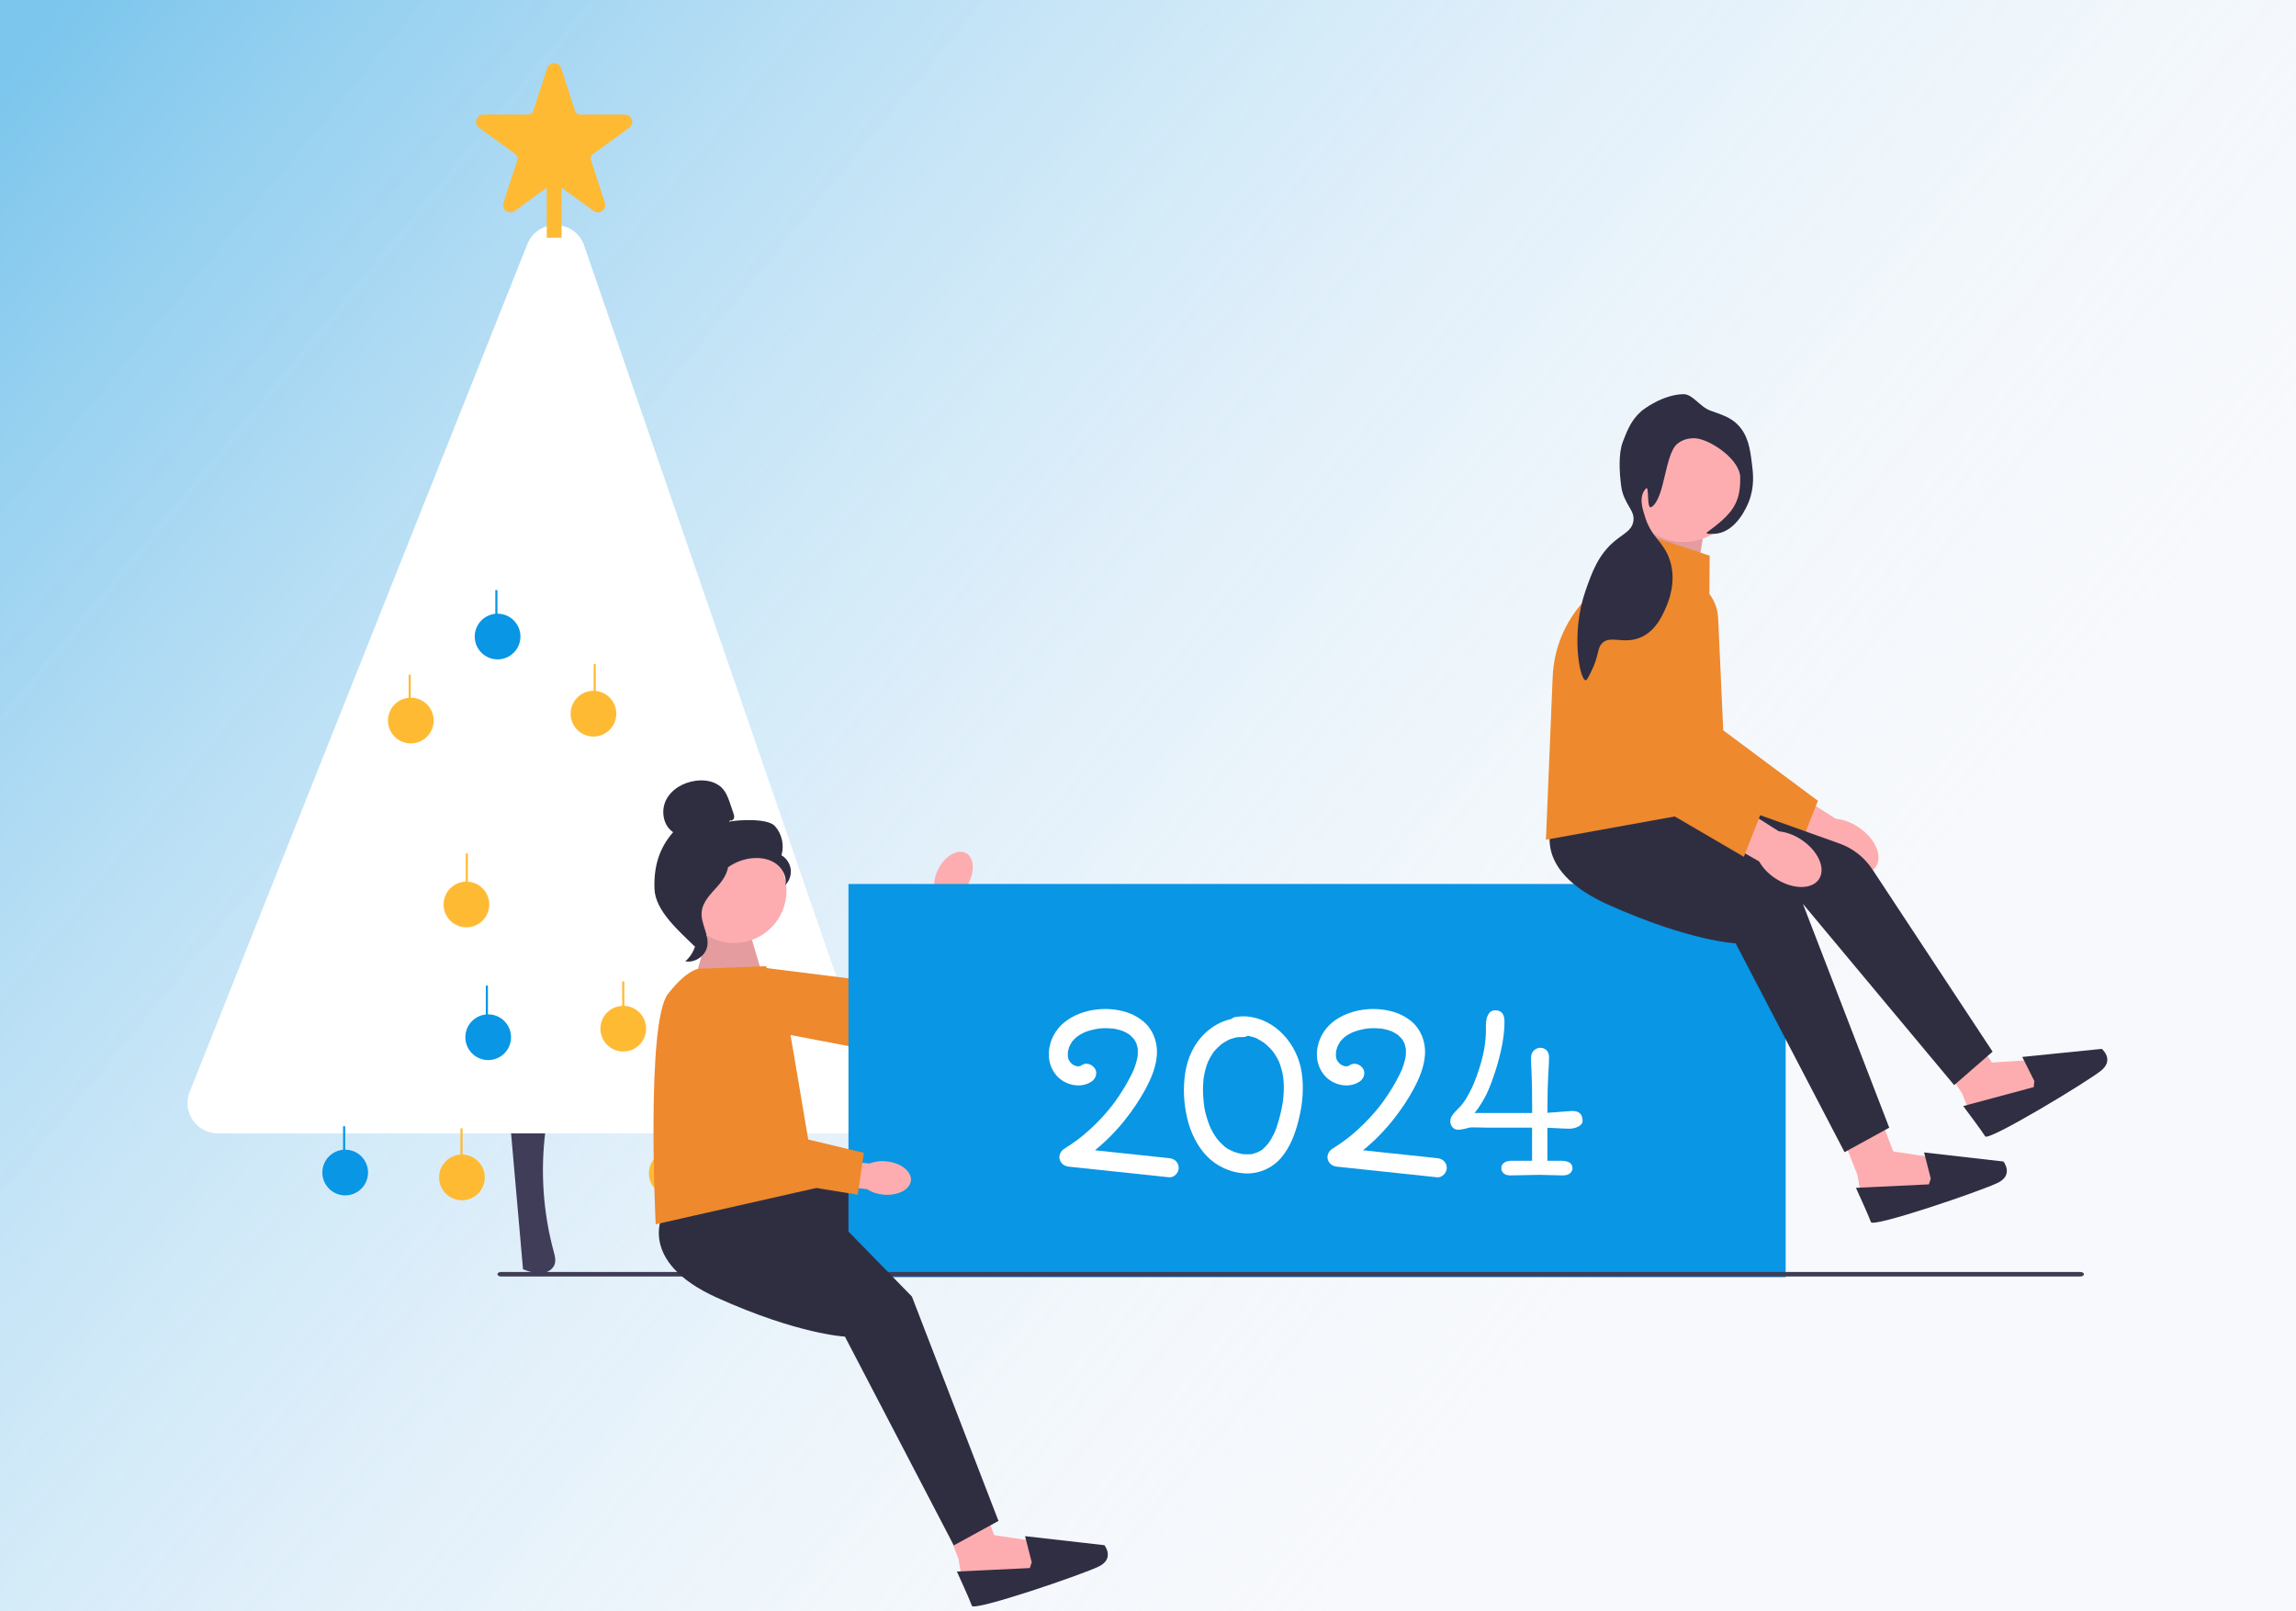 <?xml version="1.0" encoding="UTF-8"?> <svg xmlns="http://www.w3.org/2000/svg" width="1200" height="842" viewBox="0 0 1200 842" fill="none"><rect x="0" y="0" width="1200" height="842" fill="#808080" stroke="none"/><g clip-path="url(#clip0_138_310)"><rect width="1200" height="842" fill="#F7F9FC"></rect><path d="M-277 410.205C-277 144.995 -62.005 -70 203.205 -70L1210.72 -70L1210.72 890.41L203.205 890.409C-62.005 890.409 -277 675.414 -277 410.205Z" fill="url(#paint0_linear_138_310)"></path><path d="M266.787 588.585C268.975 613.496 271.162 638.407 273.35 663.318C276.319 664.465 279.396 665.631 282.575 665.483C285.755 665.335 289.086 663.51 289.964 660.45C290.56 658.373 289.952 656.165 289.388 654.079C283.848 633.603 282.376 612.036 285.082 590.997" fill="#3F3D58"></path><path d="M275.6 127.636L99.141 570.602C94.994 581.012 102.662 592.32 113.867 592.32H443.136C454.025 592.32 461.672 581.593 458.121 571.299L305.311 128.333C300.518 114.44 281.039 113.983 275.6 127.636Z" fill="white"></path><path d="M266.799 110.97C266.014 110.97 265.228 110.721 264.543 110.223C263.171 109.227 262.623 107.541 263.147 105.929L270.387 83.647C270.758 82.506 270.355 81.266 269.385 80.561L250.43 66.79C249.06 65.794 248.512 64.109 249.036 62.497C249.559 60.884 250.993 59.843 252.688 59.843H276.117C277.316 59.843 278.37 59.077 278.741 57.936L285.981 35.654C286.505 34.042 287.939 33 289.634 33C291.329 33 292.763 34.042 293.286 35.654L300.527 57.936C300.897 59.077 301.951 59.843 303.151 59.843H326.58C328.275 59.843 329.708 60.884 330.232 62.497C330.756 64.109 330.208 65.794 328.837 66.79L309.882 80.561C308.913 81.266 308.51 82.506 308.88 83.647L316.121 105.929C316.645 107.541 316.097 109.227 314.725 110.223C313.352 111.219 311.579 111.218 310.211 110.223L291.256 96.451C290.286 95.747 288.981 95.746 288.012 96.451L269.057 110.223C268.372 110.721 267.585 110.97 266.799 110.97Z" fill="#FFBA34"></path><path d="M293.506 94.237H285.764V124.237H293.506V94.237Z" fill="#FFBA34"></path><path d="M255.153 554.006C261.748 554.006 267.094 548.66 267.094 542.065C267.094 535.47 261.748 530.123 255.153 530.123C248.557 530.123 243.211 535.47 243.211 542.065C243.211 548.66 248.557 554.006 255.153 554.006Z" fill="#0896E5"></path><path d="M241.436 627.273C248.031 627.273 253.377 621.926 253.377 615.331C253.377 608.736 248.031 603.39 241.436 603.39C234.841 603.39 229.494 608.736 229.494 615.331C229.494 621.926 234.841 627.273 241.436 627.273Z" fill="#FFBA34"></path><path d="M351.094 625.138C357.689 625.138 363.036 619.792 363.036 613.196C363.036 606.601 357.689 601.255 351.094 601.255C344.499 601.255 339.152 606.601 339.152 613.196C339.152 619.792 344.499 625.138 351.094 625.138Z" fill="#FFBA34"></path><path d="M180.416 624.712C187.011 624.712 192.358 619.366 192.358 612.771C192.358 606.176 187.011 600.829 180.416 600.829C173.821 600.829 168.475 606.176 168.475 612.771C168.475 619.366 173.821 624.712 180.416 624.712Z" fill="#0896E5"></path><path d="M325.74 549.524C332.336 549.524 337.682 544.177 337.682 537.582C337.682 530.987 332.336 525.641 325.74 525.641C319.145 525.641 313.799 530.987 313.799 537.582C313.799 544.177 319.145 549.524 325.74 549.524Z" fill="#FFBA34"></path><path d="M310.176 384.926C316.771 384.926 322.118 379.58 322.118 372.985C322.118 366.389 316.771 361.043 310.176 361.043C303.581 361.043 298.234 366.389 298.234 372.985C298.234 379.58 303.581 384.926 310.176 384.926Z" fill="#FFBA34"></path><path d="M260.061 344.597C266.656 344.597 272.002 339.251 272.002 332.655C272.002 326.06 266.656 320.714 260.061 320.714C253.466 320.714 248.119 326.06 248.119 332.655C248.119 339.251 253.466 344.597 260.061 344.597Z" fill="#0896E5"></path><path d="M243.776 484.63C250.371 484.63 255.717 479.284 255.717 472.689C255.717 466.094 250.371 460.747 243.776 460.747C237.18 460.747 231.834 466.094 231.834 472.689C231.834 479.284 237.18 484.63 243.776 484.63Z" fill="#FFBA34"></path><path d="M180.412 588.566H179.307V606.25H180.412V588.566Z" fill="#0896E5"></path><path d="M241.75 589.67H240.645V607.353H241.75V589.67Z" fill="#FFBA34"></path><path d="M352.271 588.012H351.166V605.695H352.271V588.012Z" fill="#FFBA34"></path><path d="M326.302 512.858H325.197V530.542H326.302V512.858Z" fill="#FFBA34"></path><path d="M255.013 515.069H253.908V532.753H255.013V515.069Z" fill="#0896E5"></path><path d="M244.515 445.993H243.41V463.677H244.515V445.993Z" fill="#FFBA34"></path><path d="M214.719 388.506C221.314 388.506 226.661 383.16 226.661 376.565C226.661 369.969 221.314 364.623 214.719 364.623C208.124 364.623 202.777 369.969 202.777 376.565C202.777 383.16 208.124 388.506 214.719 388.506Z" fill="#FFBA34"></path><path d="M214.672 352.603H213.566V370.286H214.672V352.603Z" fill="#FFBA34"></path><path d="M259.986 308.395H258.881V326.078H259.986V308.395Z" fill="#0896E5"></path><path d="M311.377 347.076H310.271V364.76H311.377V347.076Z" fill="#FFBA34"></path><g clip-path="url(#clip1_138_310)"><path d="M593.049 650.238L615.055 652.23L642.385 666.11L646.892 650.013L650.828 629.634L642.628 619.976L628.462 629.634L598.844 626.414L593.049 650.238Z" fill="#FDADB0"></path><path d="M412.403 619.343L395.488 668.795L517.182 634.025L595.735 655.917L607.325 630.806L520.401 594.104L453.06 621.464L412.403 619.343Z" fill="#2F2E41"></path><path d="M644.854 628.762L647.429 630.694L631.438 660.959C631.438 660.959 642.24 667.261 645.46 667.261C648.679 667.261 659.663 604.938 658.375 595.734C657.087 586.53 648.717 589.485 648.717 589.485L630.648 627.656L644.854 628.762Z" fill="#2F2E41"></path><path d="M488.181 462.257L473.068 490.397L484.098 496.706L499.98 468.772C502.476 467.053 504.524 464.761 505.952 462.089C509.619 455.448 509.165 448.176 504.941 445.843C500.716 443.51 494.32 447.001 490.656 453.64C489.154 456.273 488.306 459.228 488.181 462.257Z" fill="#FDADB0"></path><path d="M376.772 533.967L453.458 548.591L500.765 474.305L481.919 462.71L445.534 511.555L376.381 502.888L376.772 533.967Z" fill="#EE892D"></path><path d="M933.276 461.97H443.443V667.48H933.276V461.97Z" fill="#0896E5"></path><path d="M362.408 514.683L370.779 485.064L391.383 485.708L398.465 509.532L362.408 514.683Z" fill="#FDADB0"></path><path opacity="0.1" d="M362.408 514.683L370.779 485.064L391.383 485.708L398.465 509.532L362.408 514.683Z" fill="black"></path><path d="M383.697 492.839C398.809 492.839 411.06 480.588 411.06 465.476C411.06 450.364 398.809 438.113 383.697 438.113C368.585 438.113 356.334 450.364 356.334 465.476C356.334 480.588 368.585 492.839 383.697 492.839Z" fill="#FDADB0"></path><path d="M381.514 428.689L381.1 429.399C386.453 428.335 401.325 427.646 404.991 431.689C408.658 435.731 410.011 441.739 408.431 446.963C411.029 448.481 412.864 451.239 413.26 454.221C413.657 457.204 412.606 460.345 410.495 462.489C411.31 458.259 409.034 453.809 405.518 451.32C402.003 448.83 397.473 448.097 393.184 448.502C385.399 449.236 378.042 453.66 373.743 460.193C370.179 465.609 368.292 472.681 362.618 475.818C361.445 476.466 364.525 478.959 363.736 480.042C362.485 481.759 363.52 479.01 364.757 480.736C365.994 482.463 364.563 484.635 365.562 486.51C366.561 488.384 364.91 493.545 363.093 494.646C354.959 486.583 342.486 476.049 342.071 464.603C341.657 453.157 344.281 443.539 351.811 434.908C346.528 431.395 345.283 423.538 348.207 417.908C351.131 412.277 357.335 408.872 363.624 408.029C368.52 407.372 373.96 408.279 377.383 411.841C379.65 414.202 380.762 417.411 381.809 420.513C382.301 421.97 382.793 423.428 383.285 424.886C383.578 425.754 383.874 426.69 383.62 427.571C383.366 428.451 382.306 429.151 381.514 428.689Z" fill="#2F2E41"></path><path d="M380.682 448.66L380.186 449.004C381.822 454.074 378.482 459.34 374.927 463.308C371.371 467.276 367.189 471.361 366.717 476.668C366.182 482.692 370.7 488.445 369.675 494.405C368.793 499.525 363.276 503.351 358.172 502.383C363.337 497.973 365.452 490.316 363.282 483.881C361.955 479.943 359.177 476.38 359.114 472.225C359.051 468.116 361.661 464.506 364.152 461.237C368.474 455.566 373.593 449.425 380.682 448.66Z" fill="#2F2E41"></path><path d="M1087.27 664.726H261.881C260.838 664.726 260 665.256 260 665.916C260 666.576 260.838 667.106 261.881 667.106H1087.27C1088.31 667.106 1089.15 666.576 1089.15 665.916C1089.15 665.256 1088.31 664.726 1087.27 664.726Z" fill="#3F3D56"></path><path d="M887.403 297.271L891.276 273.063L865.131 262.411L861.258 299.208L887.403 297.271Z" fill="#E49C9F"></path><path d="M957.811 452.556C966.654 458.34 976.807 458.466 980.487 452.837C984.167 447.208 979.98 437.959 971.133 432.174C967.631 429.815 963.614 428.329 959.42 427.84L921.64 403.807L910.74 421.776L949.141 443.561C951.271 447.209 954.244 450.293 957.811 452.556Z" fill="#FDADB0"></path><path d="M873.299 301.39C859.451 302.527 849.815 315.659 852.885 329.211L868.648 398.785L941.195 441.198L950.124 418.503L900.643 381.672L897.994 323.13C897.409 310.195 886.204 300.331 873.299 301.39Z" fill="#EE892D"></path><path d="M1010.12 548.419L1025.49 571.399L1028.35 578.599L1036.77 583.926L1068.72 569.093L1061.8 553.933L1041.06 555.302L1032.53 542.224L1010.12 548.419Z" fill="#FDADB0"></path><path d="M1063.25 564.958L1062.93 568.126L1026.07 578.037C1026.07 578.037 1035.92 591.135 1037.56 593.861C1039.21 596.586 1090.99 565.316 1098.12 559.521C1105.26 553.725 1098.48 548.15 1098.48 548.15L1056.93 552.368L1063.25 564.958Z" fill="#2F2E43"></path><path d="M840.161 420.137L836.069 429.81C836.069 429.81 827.14 457.341 872.9 467.014C918.661 476.687 942.472 472.594 942.472 472.594L1021.34 567.092L1041.43 549.606L978.596 454.336C974.467 448.076 968.416 443.328 961.354 440.806L866.696 407.006L840.161 420.137Z" fill="#2F2E41"></path><path d="M960.734 588.442L970.845 614.169L972.104 621.812L979.198 628.813L1013.58 621.133L1010.05 604.846L989.488 601.762L983.948 587.166L960.734 588.442Z" fill="#FDADB0"></path><path d="M1009.11 615.927L1008.13 618.954L970.004 620.78C970.004 620.78 976.827 635.674 977.854 638.688C978.881 641.702 1036.14 622.191 1044.34 618.049C1052.55 613.908 1047.11 607.016 1047.11 607.016L1005.62 602.277L1009.11 615.927Z" fill="#2F2E43"></path><path d="M818.37 419.932L812.31 428.51C812.31 428.51 797.716 453.504 840.363 472.711C883.009 491.917 907.145 492.995 907.145 492.995L964.057 602.135L987.413 589.335L942.172 472.079L898.072 431.612L818.37 419.932Z" fill="#2F2E41"></path><path d="M490.854 788.963L500.964 814.69L502.223 822.334L509.317 829.334L543.699 821.655L540.167 805.368L519.608 802.283L514.067 787.688L490.854 788.963Z" fill="#FDADB0"></path><path d="M539.234 816.449L538.247 819.476L500.123 821.301C500.123 821.301 506.946 836.196 507.973 839.21C509 842.223 566.258 822.712 574.464 818.571C582.669 814.43 577.232 807.537 577.232 807.537L535.738 802.799L539.234 816.449Z" fill="#2F2E43"></path><path d="M352.812 625.443L346.751 634.021C346.751 634.021 332.158 659.015 374.804 678.222C417.45 697.428 441.586 698.506 441.586 698.506L498.498 807.646L521.854 794.846L476.613 677.59L419.155 618.732L352.812 625.443Z" fill="#2F2E41"></path><path d="M893.555 290.405L859.7 279.244L827.805 314.153C817.888 325.007 812.118 339.011 811.51 353.7L807.986 438.848L892.439 423.595C892.439 423.595 893.555 290.405 893.555 290.405Z" fill="#EE892D"></path><path d="M928.029 459.135C936.873 464.919 947.025 465.045 950.705 459.416C954.385 453.788 950.199 444.538 941.352 438.753C937.849 436.394 933.833 434.908 929.638 434.419L891.859 410.386L880.959 428.355L919.36 450.14C921.49 453.788 924.463 456.872 928.029 459.135Z" fill="#FDADB0"></path><path d="M843.518 307.97C829.67 309.106 820.033 322.238 823.104 335.79L838.867 405.364L911.414 447.777L920.343 425.082L870.862 388.251L868.213 329.709C867.628 316.774 856.422 306.91 843.518 307.97Z" fill="#EE892D"></path><path d="M879.842 283.286C896.356 283.286 909.744 269.898 909.744 253.384C909.744 236.869 896.356 223.481 879.842 223.481C863.327 223.481 849.939 236.869 849.939 253.384C849.939 269.898 863.327 283.286 879.842 283.286Z" fill="#FDADB0"></path><path d="M894.069 214.643C900.655 216.958 904.424 218.282 907.876 221.608C913.708 227.226 914.67 234.734 915.564 241.709C916.264 247.167 917.169 254.222 913.973 262.284C912.882 265.035 907.592 277.292 897.467 278.841C895.478 279.145 890.81 279.225 892.155 278.231C904.609 269.037 909.924 263.486 909.488 249.316C909.218 240.511 895.764 231.005 887.775 229.296C884.41 228.576 879.929 229.234 876.717 231.871C870.002 237.383 870.289 260.177 863.209 264.942C860.297 266.901 862.238 253.108 860.186 255.344C856.138 259.758 858.734 266.517 859.462 269.091C862.912 281.301 869.418 282.496 872.788 292.923C876.426 304.179 871.847 314.778 870.761 317.291C868.872 321.663 865.63 329.166 858.223 332.765C848.821 337.334 841.41 331.385 837.039 336.485C834.596 339.337 835.918 342.357 831.504 351.226C830.064 354.121 829.343 355.569 828.706 355.517C825.688 355.274 820.802 331.118 828.704 308.622C832.021 299.181 835.27 289.931 843.979 282.699C848.583 278.875 852.445 277.499 853.544 273.033C855.114 266.653 848.594 263.931 847.287 253.865C846.393 246.98 845.766 237.135 848.196 230.824C850.492 224.865 852.484 219.692 857.699 215.001C858.952 213.875 869.063 206.217 879.784 206.001C884.72 205.902 888.346 212.631 894.069 214.643Z" fill="#2F2E43"></path><path d="M587.289 538.998C587.304 539.005 587.318 539.012 587.334 539.019C587.322 539.013 587.312 539.008 587.301 539.003C587.297 539.001 587.293 539 587.289 538.998Z" fill="white"></path><path d="M564.866 556.957C564.706 556.933 564.557 556.995 564.465 557.068C564.606 557.028 564.733 556.996 564.827 556.981C564.84 556.973 564.853 556.965 564.866 556.957Z" fill="white"></path><path d="M611.048 605.256C598.123 603.886 585.199 602.516 572.274 601.146C578.06 596.43 583.345 591.099 587.978 585.253C591.88 580.331 595.423 575.154 598.432 569.636C601.652 563.731 604.406 557.363 604.684 550.549C604.937 544.322 602.478 537.898 597.655 533.844C593.225 530.121 587.909 528.279 582.226 527.578C570.732 526.159 556.336 530.211 550.653 541.118C547.151 547.839 547.06 556.093 552.151 562.028C556.503 567.102 564.694 569.075 570.455 565.259C572.632 563.817 573.769 560.776 572.249 558.418C570.848 556.246 567.74 555.08 565.408 556.625C565.231 556.742 565.046 556.846 564.866 556.958C564.898 556.963 564.931 556.963 564.963 556.976C564.941 556.967 564.889 556.972 564.827 556.982C564.799 556.999 564.77 557.016 564.742 557.034C564.322 557.313 564.314 557.188 564.465 557.069C564.237 557.134 563.992 557.215 563.827 557.271C563.664 557.272 563.5 557.281 563.337 557.277C563.227 557.274 562.862 557.214 562.764 557.206C562.669 557.183 562.587 557.163 562.555 557.155C562.347 557.101 561.761 556.803 561.489 556.78C561.469 556.77 561.448 556.761 561.429 556.75C561.243 556.651 561.059 556.546 560.879 556.437C560.701 556.329 560.533 556.207 560.356 556.098C560.354 556.096 560.352 556.095 560.35 556.092C559.989 555.738 559.634 555.386 559.285 555.021C559.182 554.809 559.004 554.6 558.888 554.4C558.78 554.213 558.689 554.019 558.583 553.831C558.49 553.666 558.448 553.594 558.426 553.56C558.309 553.123 558.229 552.568 558.185 552.362C558.158 552.235 558.102 552.031 558.073 551.85C558.086 551.654 558.097 551.435 558.094 551.323C558.082 550.787 558.112 550.258 558.149 549.724C558.15 549.721 558.15 549.719 558.151 549.716C558.227 549.417 558.27 549.108 558.343 548.808C558.475 548.264 558.636 547.728 558.823 547.2C558.846 547.134 558.872 547.042 558.896 546.951C559.008 546.68 559.161 546.409 559.288 546.165C559.548 545.668 559.831 545.183 560.137 544.712C560.233 544.564 560.339 544.358 560.459 544.184C560.494 544.152 560.531 544.117 560.566 544.077C560.975 543.616 561.374 543.158 561.818 542.73C562.013 542.542 562.213 542.358 562.416 542.178C562.56 542.051 562.766 541.883 562.883 541.788C563.838 541.095 564.843 540.474 565.896 539.939C566.117 539.827 566.94 539.472 567.059 539.409C567.696 539.165 568.335 538.927 568.988 538.725C570.144 538.368 571.322 538.078 572.51 537.845C573.06 537.736 573.638 537.605 574.203 537.545C574.231 537.542 574.245 537.541 574.279 537.538C574.603 537.504 574.927 537.467 575.252 537.439C577.416 537.251 579.547 537.334 581.706 537.516C581.876 537.544 582.047 537.57 582.218 537.6C582.764 537.695 583.307 537.806 583.847 537.933C584.914 538.185 585.967 538.5 586.994 538.886C586.968 538.876 587.127 538.936 587.288 538.998C587.085 538.9 586.938 538.82 587.3 539.003C587.451 539.061 587.601 539.119 587.599 539.123C587.595 539.139 587.464 539.081 587.333 539.019C587.371 539.038 587.393 539.05 587.442 539.074C587.871 539.293 588.306 539.497 588.727 539.731C589.19 539.989 589.643 540.265 590.083 540.561C590.244 540.669 590.401 540.784 590.561 540.894C590.57 540.902 590.575 540.907 590.584 540.915C591.298 541.564 591.923 542.273 592.598 542.952C592.705 543.117 592.821 543.277 592.927 543.443C593.279 543.995 593.568 544.569 593.867 545.15C593.872 545.159 593.872 545.161 593.877 545.169C593.948 545.373 594.027 545.616 594.047 545.675C594.268 546.346 594.416 547.022 594.572 547.71C594.591 547.792 594.603 547.845 594.617 547.901C594.645 548.154 594.655 548.415 594.669 548.662C594.712 549.431 594.708 550.202 594.662 550.97C594.646 551.252 594.614 551.532 594.595 551.814C594.591 551.884 594.588 551.937 594.586 551.989C594.574 552.042 594.561 552.1 594.547 552.174C594.432 552.736 594.336 553.301 594.205 553.861C593.856 555.347 593.393 556.805 592.854 558.233C592.725 558.574 592.59 558.912 592.456 559.25C592.452 559.258 592.451 559.262 592.447 559.27C592.153 559.934 591.85 560.593 591.533 561.246C590.924 562.498 590.272 563.729 589.601 564.948C588.352 567.215 587.017 569.434 585.601 571.6C584.894 572.68 584.167 573.747 583.421 574.8C583.067 575.299 582.71 575.794 582.348 576.286C582.147 576.559 581.944 576.831 581.74 577.102C581.689 577.17 581.385 577.567 581.237 577.762C581.092 577.947 580.908 578.181 580.907 578.182C580.655 578.501 580.401 578.818 580.145 579.133C579.675 579.711 579.2 580.284 578.718 580.851C577.8 581.933 576.859 582.996 575.897 584.038C573.886 586.217 571.78 588.308 569.586 590.301C568.492 591.295 567.377 592.265 566.24 593.209C565.724 593.637 565.204 594.061 564.679 594.479C564.452 594.66 564.223 594.839 563.994 595.019C563.896 595.093 563.644 595.285 563.466 595.419C561.114 597.186 558.681 598.841 556.181 600.391C554.364 601.517 553.194 603.908 553.883 606.037C554.614 608.296 556.411 609.465 558.705 609.708C576.153 611.557 593.6 613.406 611.048 615.256C613.658 615.532 616.16 612.759 616.048 610.256C615.916 607.31 613.844 605.552 611.048 605.256ZM558.7 554.135C558.598 554.081 558.51 553.867 558.437 553.602C558.512 553.761 558.706 554.138 558.7 554.135ZM593.757 544.873C593.769 544.872 593.82 545.005 593.875 545.164C593.807 545.024 593.739 544.875 593.757 544.873ZM593.895 545.205C593.985 545.388 594.052 545.511 593.895 545.205V545.205ZM592.458 559.247C592.533 559.059 592.825 558.42 592.458 559.247V559.247Z" fill="white"></path><path d="M727.398 538.998C727.413 539.005 727.427 539.012 727.442 539.019C727.431 539.013 727.42 539.008 727.41 539.003C727.406 539.001 727.402 539 727.398 538.998Z" fill="white"></path><path d="M704.977 556.957C704.817 556.933 704.669 556.995 704.576 557.068C704.717 557.028 704.844 556.996 704.938 556.981C704.951 556.973 704.964 556.965 704.977 556.957Z" fill="white"></path><path d="M751.16 605.256C738.235 603.886 725.31 602.516 712.385 601.146C718.171 596.43 723.457 591.099 728.09 585.253C731.991 580.331 735.534 575.154 738.543 569.636C741.763 563.731 744.517 557.363 744.795 550.549C745.049 544.322 742.59 537.898 737.767 533.844C733.336 530.121 728.02 528.279 722.337 527.578C710.843 526.159 696.448 530.211 690.765 541.118C687.263 547.839 687.172 556.093 692.262 562.028C696.614 567.102 704.805 569.075 710.566 565.259C712.744 563.817 713.88 560.776 712.36 558.418C710.96 556.246 707.851 555.08 705.519 556.625C705.342 556.742 705.157 556.846 704.977 556.958C705.01 556.963 705.042 556.963 705.074 556.976C705.052 556.967 705.001 556.972 704.939 556.982C704.91 556.999 704.881 557.016 704.853 557.034C704.433 557.313 704.425 557.188 704.576 557.069C704.349 557.134 704.103 557.215 703.938 557.271C703.775 557.272 703.612 557.281 703.449 557.277C703.338 557.274 702.974 557.214 702.875 557.206C702.78 557.183 702.698 557.163 702.667 557.155C702.458 557.101 701.873 556.803 701.6 556.78C701.58 556.77 701.56 556.761 701.54 556.75C701.354 556.651 701.17 556.546 700.99 556.437C700.813 556.329 700.644 556.207 700.467 556.098C700.465 556.096 700.464 556.095 700.461 556.092C700.101 555.738 699.745 555.386 699.396 555.021C699.294 554.809 699.115 554.6 699 554.4C698.892 554.213 698.8 554.019 698.695 553.831C698.602 553.666 698.559 553.594 698.537 553.56C698.42 553.123 698.34 552.568 698.297 552.362C698.27 552.234 698.213 552.031 698.184 551.85C698.197 551.653 698.208 551.435 698.206 551.323C698.193 550.787 698.223 550.258 698.26 549.724C698.261 549.721 698.262 549.719 698.263 549.716C698.339 549.417 698.381 549.108 698.454 548.807C698.586 548.264 698.748 547.728 698.934 547.2C698.957 547.134 698.983 547.042 699.007 546.951C699.119 546.68 699.272 546.409 699.399 546.165C699.659 545.668 699.942 545.183 700.248 544.712C700.344 544.564 700.451 544.358 700.57 544.184C700.606 544.152 700.642 544.117 700.677 544.077C701.087 543.616 701.485 543.158 701.929 542.73C702.124 542.542 702.325 542.358 702.528 542.178C702.672 542.051 702.878 541.883 702.994 541.787C703.95 541.095 704.954 540.474 706.007 539.939C706.228 539.827 707.052 539.472 707.17 539.409C707.808 539.165 708.446 538.927 709.099 538.725C710.256 538.368 711.433 538.078 712.621 537.845C713.171 537.736 713.749 537.605 714.314 537.545C714.342 537.542 714.356 537.541 714.39 537.537C714.715 537.504 715.038 537.467 715.364 537.438C717.527 537.251 719.658 537.334 721.817 537.516C721.988 537.544 722.158 537.57 722.329 537.6C722.875 537.695 723.419 537.806 723.958 537.933C725.026 538.185 726.079 538.5 727.105 538.886C727.08 538.876 727.238 538.936 727.4 538.998C727.196 538.9 727.049 538.82 727.411 539.003C727.562 539.061 727.712 539.119 727.711 539.123C727.706 539.139 727.574 539.081 727.443 539.019C727.482 539.038 727.504 539.049 727.553 539.074C727.982 539.293 728.417 539.497 728.838 539.731C729.301 539.989 729.754 540.265 730.194 540.561C730.356 540.669 730.512 540.784 730.672 540.894C730.681 540.902 730.686 540.907 730.696 540.915C731.409 541.564 732.034 542.273 732.71 542.951C732.817 543.117 732.932 543.277 733.039 543.443C733.391 543.995 733.679 544.569 733.978 545.15C733.983 545.159 733.984 545.161 733.988 545.169C734.059 545.373 734.139 545.616 734.158 545.675C734.38 546.346 734.527 547.022 734.684 547.71C734.702 547.792 734.715 547.845 734.728 547.902C734.756 548.155 734.767 548.415 734.78 548.662C734.824 549.431 734.82 550.202 734.774 550.97C734.757 551.252 734.725 551.532 734.707 551.814C734.702 551.884 734.7 551.937 734.697 551.989C734.685 552.042 734.673 552.1 734.658 552.174C734.544 552.736 734.447 553.301 734.316 553.861C733.968 555.347 733.504 556.805 732.965 558.233C732.837 558.574 732.701 558.912 732.567 559.251C732.564 559.259 732.562 559.262 732.559 559.27C732.264 559.934 731.962 560.593 731.644 561.246C731.036 562.498 730.383 563.729 729.712 564.948C728.463 567.215 727.129 569.434 725.712 571.6C725.006 572.68 724.279 573.747 723.532 574.8C723.179 575.299 722.821 575.794 722.459 576.286C722.258 576.559 722.055 576.831 721.852 577.102C721.801 577.17 721.499 577.565 721.35 577.76C721.205 577.945 721.02 578.181 721.019 578.182C720.766 578.501 720.512 578.818 720.256 579.133C719.787 579.711 719.311 580.283 718.829 580.851C717.911 581.933 716.97 582.996 716.008 584.038C713.997 586.217 711.891 588.307 709.697 590.301C708.604 591.295 707.488 592.265 706.351 593.209C705.835 593.637 705.315 594.061 704.791 594.479C704.563 594.66 704.333 594.84 704.104 595.019C704.005 595.094 703.755 595.286 703.577 595.419C701.225 597.186 698.792 598.841 696.292 600.391C694.476 601.517 693.305 603.908 693.995 606.037C694.726 608.296 696.522 609.465 698.816 609.708C716.264 611.557 733.712 613.406 751.16 615.256C753.769 615.532 756.272 612.758 756.16 610.256C756.028 607.31 753.955 605.552 751.16 605.256ZM698.812 554.135C698.709 554.081 698.622 553.867 698.548 553.602C698.623 553.761 698.817 554.138 698.812 554.135ZM733.869 544.873C733.881 544.872 733.931 545.006 733.986 545.164C733.919 545.024 733.851 544.875 733.869 544.873ZM734.007 545.205C734.097 545.389 734.163 545.51 734.007 545.205V545.205ZM732.568 559.249C732.642 559.063 732.938 558.415 732.568 559.249V559.249Z" fill="white"></path><path d="M651.292 531.172C649.38 531.032 647.522 531.246 645.629 531.51C644.876 531.615 644.207 531.984 643.649 532.505C638.305 533.639 633.344 536.492 629.436 540.313C623.93 545.697 620.622 553.07 619.462 560.624C618.247 568.531 618.655 576.652 620.5 584.439C622.221 591.708 625.521 598.755 630.74 604.175C635.866 609.498 642.972 612.745 650.333 613.219C657.664 613.691 664.939 610.586 669.669 604.966C674.391 599.355 676.969 592.383 678.723 585.343C680.765 577.153 681.587 568.739 680.312 560.368C678.081 545.722 666.657 532.298 651.292 531.172ZM632.274 588.529C631.999 587.819 632.176 588.305 632.274 588.529V588.529ZM670.789 572.974C670.722 573.766 670.634 574.556 670.535 575.346C670.501 575.581 670.44 576.017 670.428 576.093C670.335 576.684 670.234 577.275 670.126 577.864C669.534 581.097 668.739 584.302 667.748 587.436C667.331 588.751 666.92 590.138 666.342 591.403C666.309 591.467 666.277 591.532 666.255 591.579C666.095 591.923 665.943 592.27 665.78 592.612C665.4 593.405 664.995 594.186 664.557 594.948C664.185 595.595 663.792 596.229 663.372 596.846C663.233 597.05 663.085 597.248 662.947 597.453C662.918 597.496 662.898 597.528 662.875 597.562C662.86 597.579 662.849 597.591 662.832 597.612C662.354 598.17 661.881 598.726 661.362 599.248C661.104 599.507 660.84 599.76 660.568 600.006C660.387 600.169 660.203 600.33 660.017 600.487C659.591 600.832 659.641 600.799 660.166 600.388C660.246 600.694 657.685 602.015 656.896 602.346C656.766 602.377 656.635 602.411 656.561 602.437C656.224 602.553 655.884 602.659 655.541 602.754C655.086 602.881 653.897 603.35 653.457 603.205C653.665 603.178 653.873 603.151 654.082 603.124C653.846 603.152 653.609 603.176 653.373 603.196C653.017 603.225 652.66 603.245 652.304 603.255C651.587 603.276 650.869 603.259 650.153 603.207C649.896 603.189 649.64 603.159 649.384 603.135C649.365 603.131 649.352 603.128 649.332 603.124C648.498 602.951 647.669 602.793 646.848 602.56C646.142 602.36 645.459 602.106 644.764 601.868C644.727 601.855 644.702 601.847 644.671 601.837C644.426 601.724 644.179 601.615 643.936 601.497C642.767 600.93 641.196 600.238 640.171 599.321C640.088 599.227 639.96 599.094 639.862 599.013C639.628 598.818 639.397 598.62 639.17 598.417C638.601 597.909 638.058 597.372 637.537 596.815C637.067 596.314 636.628 595.789 636.192 595.26C636.063 595.094 635.861 594.839 635.808 594.764C635.578 594.443 635.353 594.117 635.135 593.788C634.26 592.466 633.482 591.08 632.793 589.652C632.621 589.294 632.46 588.93 632.292 588.569C632.288 588.561 632.283 588.549 632.279 588.54C631.958 587.709 631.635 586.881 631.351 586.036C630.35 583.048 629.47 579.809 629.182 576.66C629.17 576.535 629.16 576.423 629.154 576.372C629.123 576.107 629.094 575.842 629.067 575.576C628.979 574.715 628.907 573.852 628.854 572.987C628.747 571.253 628.713 569.513 628.763 567.776C628.793 566.763 628.852 565.752 628.944 564.743C628.983 564.312 629.032 563.882 629.079 563.452C629.119 563.182 629.161 562.912 629.207 562.643C629.518 560.807 629.95 558.99 630.523 557.218C630.655 556.81 630.794 556.405 630.941 556.002C630.996 555.852 631.424 554.83 631.397 554.861C631.702 554.195 632.02 553.535 632.369 552.891C632.797 552.1 633.262 551.331 633.767 550.586C633.961 550.3 634.169 549.895 634.423 549.659C634.248 549.821 634.157 549.907 634.102 549.958C634.22 549.846 634.477 549.598 634.578 549.477C635.715 548.106 636.99 546.896 638.345 545.744C638.371 545.721 638.388 545.706 638.411 545.687C638.448 545.663 638.484 545.639 638.533 545.606C638.846 545.397 639.149 545.172 639.465 544.966C640.197 544.486 640.955 544.044 641.734 543.645C642.046 543.486 642.363 543.341 642.679 543.19C642.877 543.114 643.075 543.038 643.275 542.967C643.974 542.719 644.685 542.506 645.406 542.332C645.766 542.245 646.129 542.168 646.493 542.101C646.592 542.083 646.691 542.069 646.789 542.052C646.847 542.046 646.914 542.04 647.002 542.03C647.877 541.995 648.737 541.946 649.615 541.981C650.508 542.018 651.384 541.748 652.151 541.278C652.308 541.306 652.465 541.333 652.621 541.365C653.382 541.522 654.134 541.719 654.875 541.955C655.217 542.064 655.557 542.181 655.894 542.306C655.95 542.327 656.031 542.349 656.116 542.372C656.691 542.522 657.316 542.948 657.828 543.225C658.417 543.543 658.993 543.884 659.556 544.246C659.864 544.445 660.169 544.65 660.469 544.861C660.636 544.978 660.802 545.099 660.967 545.221C661.999 546.085 662.992 546.976 663.914 547.959C664.425 548.502 664.901 549.072 665.38 549.642C665.399 549.665 665.41 549.678 665.427 549.698C665.45 549.733 665.473 549.766 665.504 549.812C665.749 550.17 666.006 550.519 666.247 550.881C667.032 552.064 667.733 553.303 668.336 554.589C668.36 554.64 668.41 554.739 668.464 554.844C668.637 555.206 668.764 555.613 668.899 555.987C669.2 556.818 669.468 557.66 669.705 558.511C669.942 559.358 670.147 560.215 670.323 561.077C670.411 561.508 670.492 561.941 670.565 562.375C670.579 562.457 670.638 562.879 670.672 563.108C670.865 564.758 670.971 566.417 670.983 568.078C670.995 569.712 670.926 571.346 670.789 572.974Z" fill="white"></path><path d="M790.287 605.039C790.298 605.037 790.309 605.034 790.32 605.032C790.089 604.992 789.918 605.003 789.822 605.031C789.989 605.018 790.144 605.021 790.287 605.039Z" fill="white"></path><path d="M795.517 563.594C795.264 563.682 795.15 563.724 795.127 563.735C795.253 563.688 795.38 563.643 795.507 563.598C795.51 563.597 795.514 563.595 795.517 563.594Z" fill="white"></path><path d="M795.478 543.507C795.441 543.495 795.405 543.482 795.369 543.47C795.821 543.792 795.864 543.711 795.672 543.596C795.604 543.57 795.551 543.54 795.487 543.511C795.483 543.51 795.481 543.508 795.478 543.507Z" fill="white"></path><path d="M366.837 506.216C366.837 506.216 360.72 504.606 349.13 519.415C337.54 534.224 342.691 639.821 342.691 639.821L426.718 620.826L410.7 526.273L400.319 504.928L366.837 506.216Z" fill="#EE892D"></path><path d="M454.394 608.051L422.575 605.266L421.129 617.89L453.062 621.464C455.626 623.079 458.54 624.057 461.559 624.315C469.108 625.064 475.611 621.779 476.089 616.977C476.566 612.175 470.835 607.674 463.289 606.926C460.277 606.585 457.227 606.971 454.394 608.051Z" fill="#FDADB0"></path><path d="M344.549 533.966L361.364 610.202L448.288 624.367L451.507 602.476L392.27 588.31L372.954 521.347L344.549 533.966Z" fill="#EE892D"></path><path d="M808.781 581.564L821.721 580.588C825.334 580.588 827.141 582.313 827.141 585.764C827.141 587.391 825.79 588.628 823.088 589.475C822.242 589.735 821.281 589.865 820.207 589.865C819.165 589.865 818.042 589.833 816.838 589.768L813.029 589.572C812.313 589.507 811.597 589.475 810.881 589.475C810.197 589.442 809.481 589.41 808.732 589.377V606.613H815.666C819.8 606.613 821.867 607.932 821.867 610.568C821.867 611.48 821.46 612.326 820.646 613.107C819.865 613.889 818.531 614.279 816.643 614.279L804.631 613.986L789.348 614.279C787.915 614.279 786.776 613.938 785.93 613.254C785.083 612.538 784.66 611.594 784.66 610.422C784.66 609.25 785.148 608.322 786.125 607.639C787.134 606.955 788.485 606.613 790.178 606.613H800.725V589.328H778.068L770.451 589.182H769.328C768.579 589.182 767.88 589.279 767.229 589.475C765.113 590.093 763.42 590.402 762.15 590.402C760.881 590.402 759.872 589.963 759.123 589.084C758.374 588.173 758 587.18 758 586.105C758 585.031 758.26 584.087 758.781 583.273C759.335 582.427 759.986 581.597 760.734 580.783C761.483 579.969 762.281 579.156 763.127 578.342C763.973 577.495 764.95 576.193 766.057 574.436C768.824 570.074 771.265 564.475 773.381 557.639C775.529 550.77 776.604 544.39 776.604 538.498V535.666C776.604 532.932 777.238 530.783 778.508 529.221C779.191 528.407 780.217 528 781.584 528C784.742 528 786.32 529.986 786.32 533.957C786.32 541.444 784.644 550.314 781.291 560.568C779.305 566.688 777.336 571.408 775.383 574.729C773.462 578.016 771.867 580.327 770.598 581.662H800.773V578.049C800.773 570.692 800.676 565.061 800.48 561.154C800.285 557.248 800.188 554.481 800.188 552.854C800.188 551.226 800.676 549.94 801.652 548.996C802.661 548.052 803.785 547.58 805.021 547.58C806.291 547.58 807.365 548.003 808.244 548.85C809.156 549.696 809.611 550.982 809.611 552.707C809.611 554.4 809.465 557.508 809.172 562.033C808.911 566.558 808.781 572.01 808.781 578.391V581.564Z" fill="white"></path></g></g><defs><linearGradient id="paint0_linear_138_310" x1="-127" y1="201.5" x2="691.712" y2="875.85" gradientUnits="userSpaceOnUse"><stop stop-color="#0292DE" stop-opacity="0.5"></stop><stop offset="1" stop-color="#EFF7FF" stop-opacity="0"></stop></linearGradient><clipPath id="clip0_138_310"><rect width="1200" height="842" fill="white"></rect></clipPath><clipPath id="clip1_138_310"><rect width="841.387" height="633.525" fill="white" transform="translate(260 206)"></rect></clipPath></defs></svg> 
